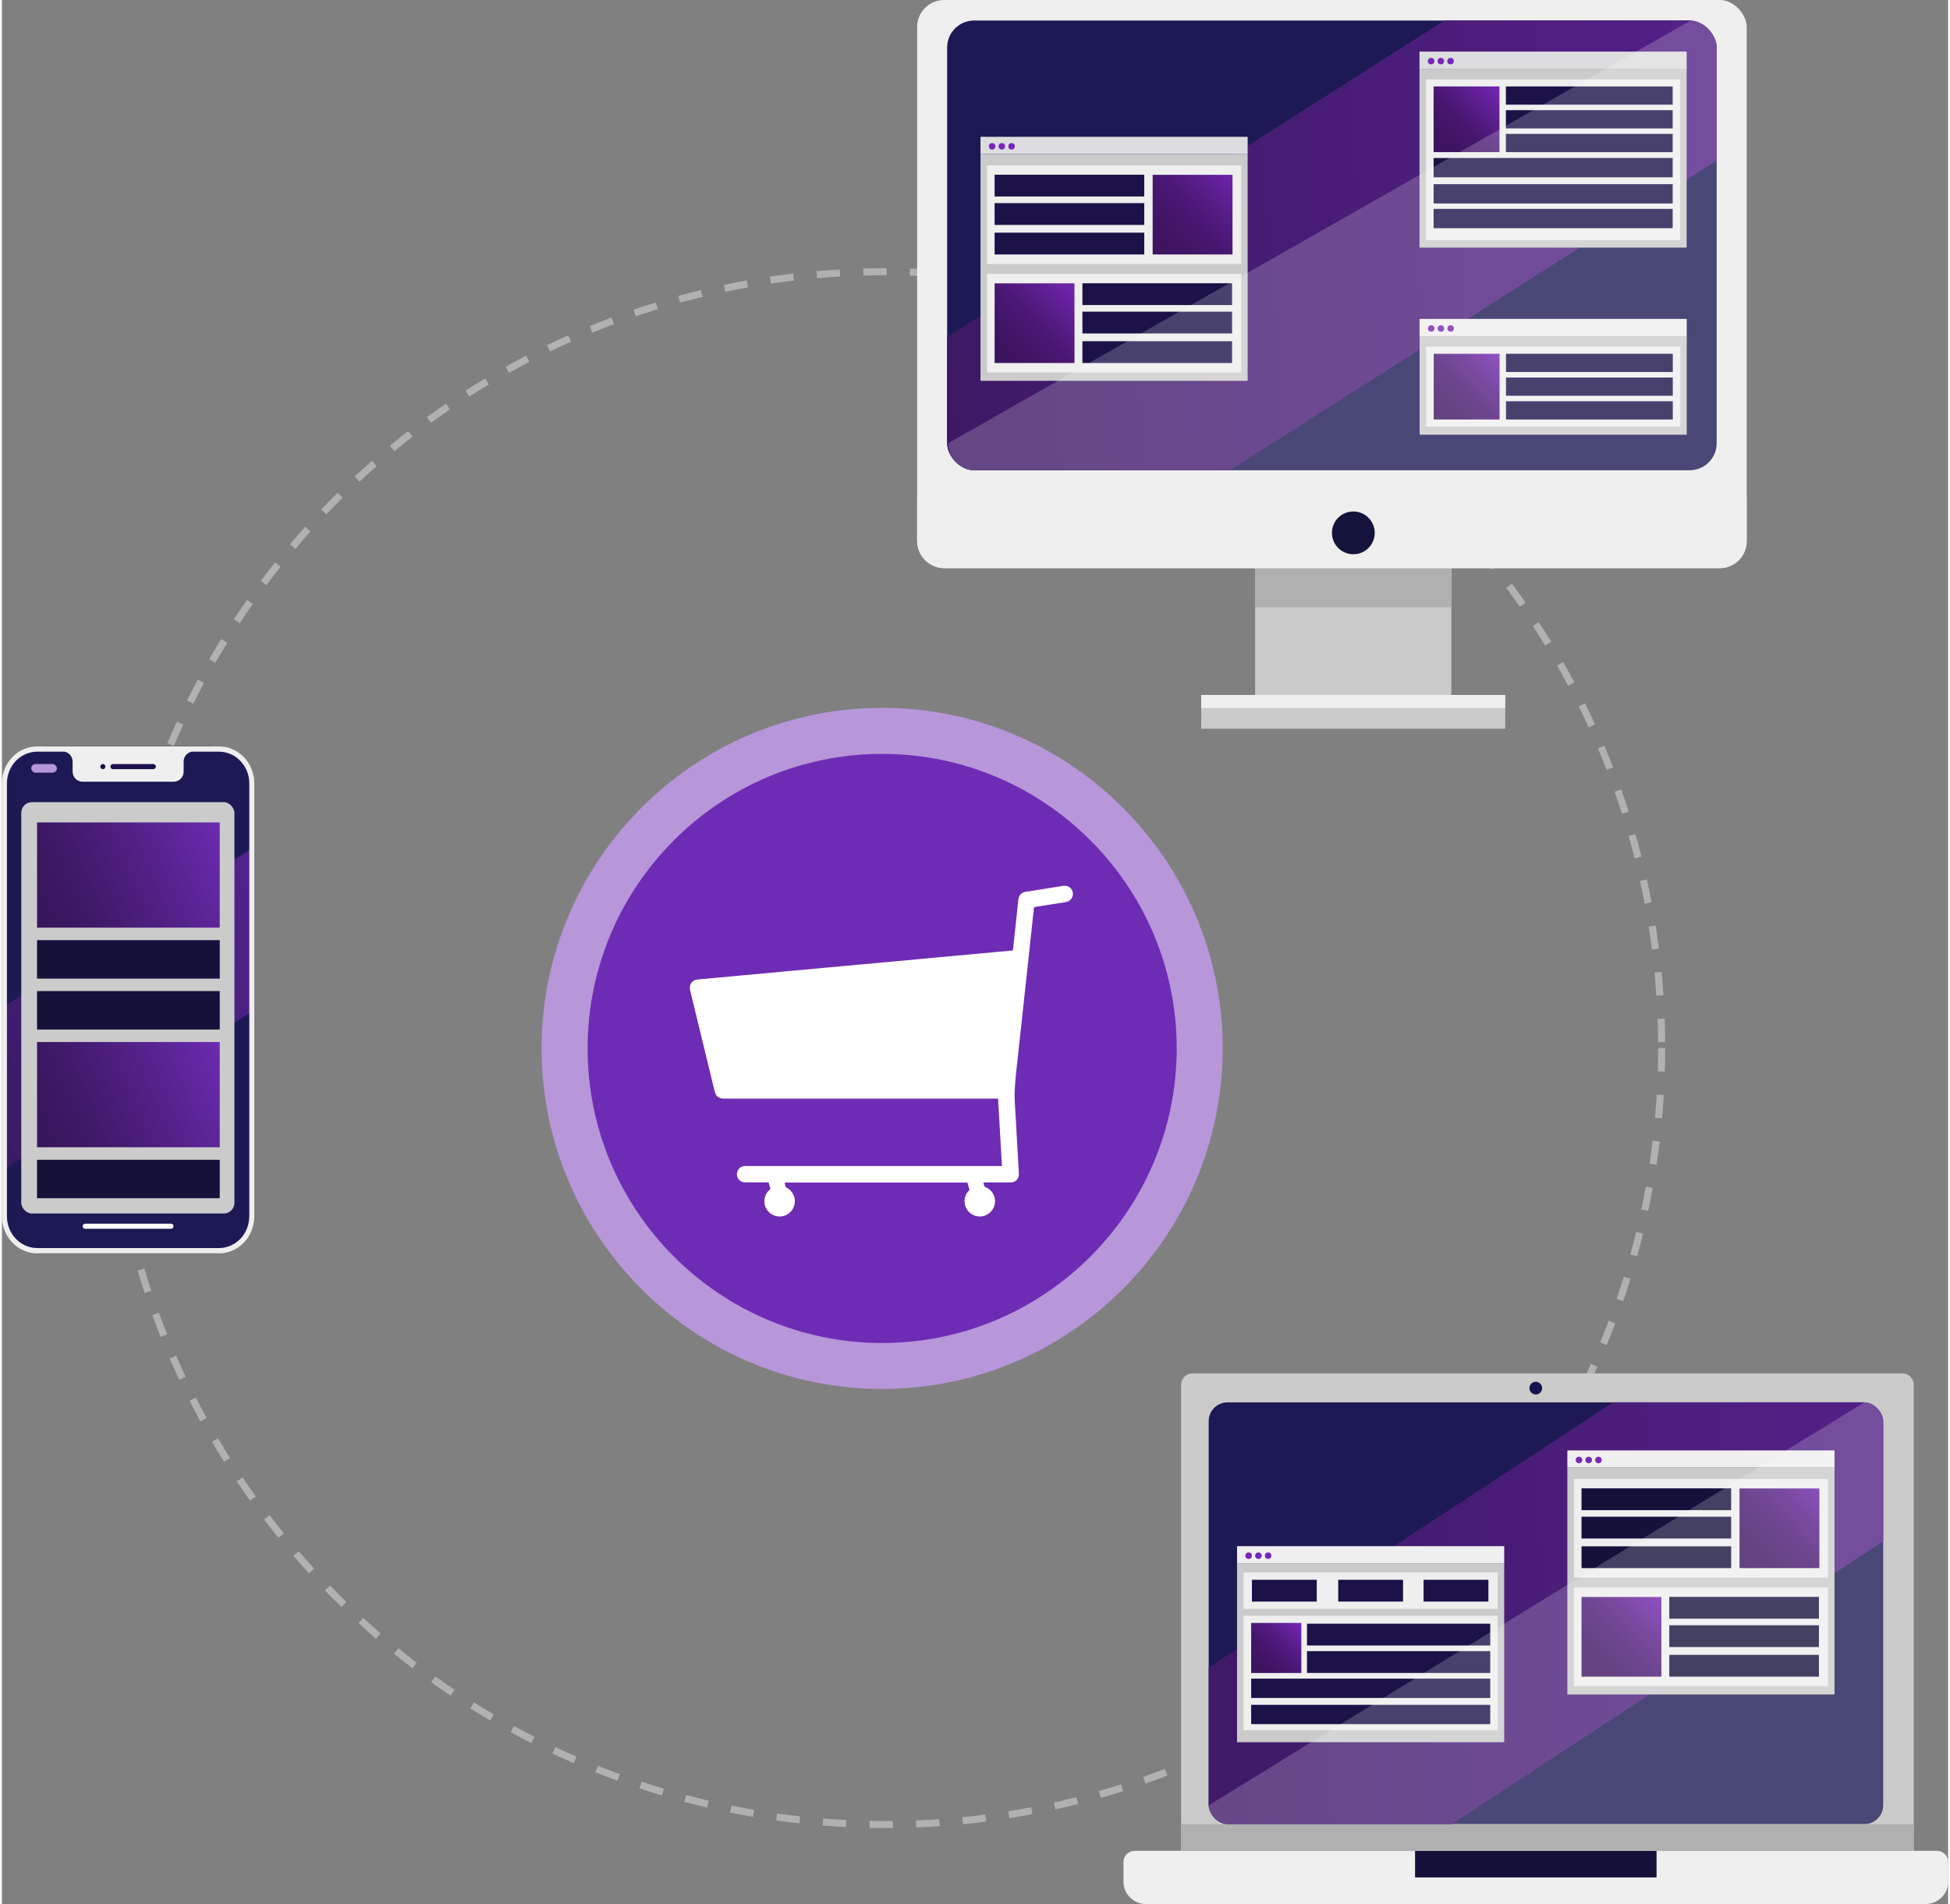 <?xml version="1.0" encoding="UTF-8"?>
<svg xmlns="http://www.w3.org/2000/svg" xmlns:xlink="http://www.w3.org/1999/xlink" viewBox="0 0 382.1 373.83" width="382" height="373">
  <rect x="0" y="0" width="382.1" height="373.83" fill="#808080" stroke="none"/>
  <defs>
    <style>
      .cls-1 {
        clip-path: url(#clippath);
      }

      .cls-2 {
        fill: none;
      }

      .cls-2, .cls-3, .cls-4, .cls-5, .cls-6, .cls-7, .cls-8, .cls-9, .cls-10, .cls-11, .cls-12, .cls-13, .cls-14, .cls-15, .cls-16, .cls-17, .cls-18, .cls-19, .cls-20, .cls-21, .cls-22, .cls-23, .cls-24, .cls-25, .cls-26, .cls-27, .cls-28, .cls-29, .cls-30, .cls-31, .cls-32, .cls-33, .cls-34 {
        stroke-width: 0px;
      }

      .cls-3 {
        opacity: .2;
      }

      .cls-3, .cls-8 {
        mix-blend-mode: overlay;
      }

      .cls-3, .cls-8, .cls-33 {
        fill: #fff;
      }

      .cls-4 {
        fill: url(#linear-gradient);
      }

      .cls-5 {
        fill: url(#linear-gradient-11);
      }

      .cls-6 {
        fill: url(#linear-gradient-12);
      }

      .cls-7 {
        fill: url(#linear-gradient-10);
      }

      .cls-35 {
        clip-path: url(#clippath-1);
      }

      .cls-36 {
        clip-path: url(#clippath-4);
      }

      .cls-37 {
        clip-path: url(#clippath-3);
      }

      .cls-38 {
        clip-path: url(#clippath-2);
      }

      .cls-39 {
        clip-path: url(#clippath-5);
      }

      .cls-8, .cls-9, .cls-10 {
        fill-rule: evenodd;
      }

      .cls-40 {
        opacity: .8;
      }

      .cls-9 {
        fill: #1d0f4f;
      }

      .cls-10, .cls-34 {
        fill: #efefef;
      }

      .cls-11 {
        fill: url(#linear-gradient-4);
      }

      .cls-12 {
        fill: url(#linear-gradient-2);
      }

      .cls-13 {
        fill: url(#linear-gradient-3);
      }

      .cls-14 {
        fill: url(#linear-gradient-8);
      }

      .cls-15 {
        fill: url(#linear-gradient-9);
      }

      .cls-16 {
        fill: url(#linear-gradient-7);
      }

      .cls-17 {
        fill: url(#linear-gradient-5);
      }

      .cls-18 {
        fill: url(#linear-gradient-6);
      }

      .cls-41 {
        isolation: isolate;
      }

      .cls-19 {
        fill: #7726b8;
      }

      .cls-20 {
        fill: #6e2cb5;
      }

      .cls-21 {
        fill: #1c1248;
      }

      .cls-22 {
        fill: #1c1954;
      }

      .cls-23 {
        fill: #161250;
      }

      .cls-24 {
        fill: #14133b;
      }

      .cls-25 {
        fill: #14113b;
      }

      .cls-26 {
        fill: #13113b;
      }

      .cls-27 {
        fill: #cbcbcb;
      }

      .cls-28 {
        fill: #dddddf;
      }

      .cls-29 {
        fill: #b0b0b0;
      }

      .cls-30 {
        fill: #b1b1b1;
      }

      .cls-31 {
        fill: #b796da;
      }

      .cls-32 {
        fill: #b695d9;
      }
    </style>
    <clipPath id="clippath">
      <rect class="cls-2" x="236.93" y="275.33" width="132.42" height="82.8" rx="3.7" ry="3.7"></rect>
    </clipPath>
    <clipPath id="clippath-1">
      <path class="cls-2" d="m177.9,382.22c.29,3.67,1.37,7.33,3.31,10.74,7.09,12.49,22.95,16.86,35.44,9.78l221.04-144.94c12.49-7.09,16.87-22.96,9.78-35.44-7.09-12.49-22.95-16.86-35.44-9.78l-221.04,144.94c-9.07,5.15-13.87,14.94-13.09,24.7Z"></path>
    </clipPath>
    <linearGradient id="linear-gradient" x1="-9962.57" y1="1643.04" x2="-9962.57" y2="1264.23" gradientTransform="translate(10322.35 1727.22) scale(1 -1)" gradientUnits="userSpaceOnUse">
      <stop offset="0" stop-color="#37165b"></stop>
      <stop offset=".52" stop-color="#522086"></stop>
      <stop offset="1" stop-color="#6e2cb2"></stop>
    </linearGradient>
    <linearGradient id="linear-gradient-2" x1="341.33" y1="307.29" x2="358.46" y2="291.1" gradientUnits="userSpaceOnUse">
      <stop offset="0" stop-color="#3c145f"></stop>
      <stop offset=".19" stop-color="#3f1463"></stop>
      <stop offset=".42" stop-color="#481771"></stop>
      <stop offset=".66" stop-color="#571c89"></stop>
      <stop offset=".9" stop-color="#6d23a9"></stop>
      <stop offset="1" stop-color="#7726b8"></stop>
    </linearGradient>
    <linearGradient id="linear-gradient-3" x1="310.74" y1="328.62" x2="326.13" y2="313.16" xlink:href="#linear-gradient-2"></linearGradient>
    <linearGradient id="linear-gradient-4" x1="245.62" y1="327.93" x2="255.21" y2="318.73" xlink:href="#linear-gradient-2"></linearGradient>
    <clipPath id="clippath-2">
      <rect class="cls-2" x="185.58" y="4.03" width="151.09" height="88.29" rx="5.3" ry="5.3"></rect>
    </clipPath>
    <clipPath id="clippath-3">
      <path class="cls-2" d="m140.63,110.74c.24,3.67,1.27,7.35,3.16,10.79,6.92,12.58,22.72,17.18,35.3,10.26L402.1-10.11c12.58-6.92,17.18-22.72,10.26-35.3-6.92-12.58-22.72-17.18-35.3-10.26L154.05,86.22c-9.14,5.03-14.07,14.75-13.42,24.52Z"></path>
    </clipPath>
    <linearGradient id="linear-gradient-5" x1="-9597.51" y1="1638.47" x2="-9597.51" y2="1259.66" gradientTransform="translate(9921.48 1453.66) scale(1 -1)" xlink:href="#linear-gradient"></linearGradient>
    <linearGradient id="linear-gradient-6" x1="226.11" y1="49.38" x2="243.23" y2="33.19" xlink:href="#linear-gradient-2"></linearGradient>
    <linearGradient id="linear-gradient-7" x1="195.52" y1="70.72" x2="210.91" y2="55.25" xlink:href="#linear-gradient-2"></linearGradient>
    <linearGradient id="linear-gradient-8" x1="281.55" y1="29.19" x2="294.14" y2="17.11" xlink:href="#linear-gradient-2"></linearGradient>
    <linearGradient id="linear-gradient-9" x1="281.57" y1="81.68" x2="294.16" y2="69.59" xlink:href="#linear-gradient-2"></linearGradient>
    <clipPath id="clippath-4">
      <rect class="cls-2" x=".36" y="146.54" width="48.55" height="99.52" rx="7.9" ry="7.9"></rect>
    </clipPath>
    <clipPath id="clippath-5">
      <path class="cls-2" d="m-36.65,229.48c.13,1.91.66,3.82,1.65,5.61,3.6,6.55,11.83,8.94,18.38,5.34l116.08-73.86c6.55-3.6,8.94-11.83,5.34-18.38-3.6-6.55-11.83-8.94-18.38-5.34L-29.66,216.72c-4.76,2.62-7.32,7.68-6.99,12.76Z"></path>
    </clipPath>
    <linearGradient id="linear-gradient-10" x1="-26.04" y1="227.58" x2="100.28" y2="148.85" gradientTransform="translate(237 127.59) rotate(93.79)" gradientUnits="userSpaceOnUse">
      <stop offset="0" stop-color="#37165b"></stop>
      <stop offset=".4" stop-color="#502084"></stop>
      <stop offset=".79" stop-color="#6528a7"></stop>
      <stop offset="1" stop-color="#6e2cb4"></stop>
    </linearGradient>
    <linearGradient id="linear-gradient-11" x1="6.89" y1="179.54" x2="44.65" y2="163.26" gradientUnits="userSpaceOnUse">
      <stop offset="0" stop-color="#37165b"></stop>
      <stop offset=".19" stop-color="#3d1865"></stop>
      <stop offset=".52" stop-color="#4e1f80"></stop>
      <stop offset=".94" stop-color="#692aad"></stop>
      <stop offset="1" stop-color="#6e2cb4"></stop>
    </linearGradient>
    <linearGradient id="linear-gradient-12" y1="222.66" y2="206.37" xlink:href="#linear-gradient-11"></linearGradient>
  </defs>
  <g class="cls-41">
    <g id="Layer_2" data-name="Layer 2">
      <g id="Layer_1-2" data-name="Layer 1">
        <g>
          <g>
            <circle class="cls-20" cx="172.82" cy="205.83" r="62.34"></circle>
            <path class="cls-31" d="m172.82,272.69c-36.86,0-66.86-29.99-66.86-66.86s29.99-66.86,66.86-66.86,66.86,29.99,66.86,66.86-29.99,66.86-66.86,66.86Zm0-124.68c-31.89,0-57.83,25.94-57.83,57.83s25.94,57.83,57.83,57.83,57.83-25.94,57.83-57.83-25.94-57.83-57.83-57.83Z"></path>
          </g>
          <path class="cls-30" d="m173.48,358.91c-1.05,0-2.1-.01-3.15-.03l.03-1.38c1.04.02,2.07.03,3.12.03h1.44s.01,1.38.01,1.38h-1.45Zm6.04-.12l-.05-1.38c1.52-.06,3.04-.14,4.55-.25l.09,1.38c-1.52.1-3.05.19-4.59.25Zm-13.79-.08c-1.53-.08-3.06-.18-4.59-.3l.11-1.38c1.51.12,3.03.22,4.55.29l-.07,1.38Zm22.96-.55l-.14-1.38c1.51-.15,3.02-.32,4.53-.52l.18,1.37c-1.52.2-3.04.37-4.57.52Zm-32.12-.18c-1.53-.17-3.05-.36-4.56-.57l.19-1.37c1.5.21,3.01.4,4.52.57l-.15,1.38Zm41.24-1l-.22-1.37c1.5-.24,3-.5,4.49-.79l.26,1.36c-1.5.29-3.01.55-4.53.79Zm-50.34-.28c-1.51-.26-3.02-.54-4.52-.84l.28-1.36c1.49.3,2.98.58,4.48.84l-.23,1.36Zm59.37-1.45l-.3-1.35c1.49-.33,2.96-.68,4.43-1.06l.34,1.34c-1.48.38-2.97.73-4.47,1.07Zm-68.39-.38c-1.5-.35-2.98-.72-4.46-1.11l.36-1.34c1.47.39,2.94.76,4.42,1.11l-.31,1.35Zm77.3-1.89l-.38-1.33c1.46-.42,2.92-.86,4.36-1.32l.42,1.32c-1.46.47-2.92.91-4.4,1.33Zm-86.18-.48c-1.47-.44-2.93-.9-4.39-1.38l.44-1.31c1.44.48,2.89.94,4.35,1.37l-.4,1.33Zm94.94-2.32l-.46-1.31c1.43-.51,2.86-1.03,4.27-1.58l.5,1.29c-1.43.55-2.86,1.09-4.31,1.6Zm-103.68-.58c-1.45-.53-2.88-1.08-4.31-1.65l.52-1.28c1.41.57,2.83,1.11,4.27,1.64l-.48,1.3Zm112.24-2.74l-.54-1.27c1.4-.59,2.78-1.2,4.16-1.83l.58,1.26c-1.39.64-2.79,1.25-4.2,1.85Zm-120.8-.69c-1.41-.62-2.81-1.25-4.2-1.91l.59-1.25c1.37.65,2.76,1.28,4.16,1.89l-.55,1.27Zm129.13-3.13l-.62-1.24c1.36-.67,2.71-1.37,4.04-2.08l.65,1.22c-1.35.72-2.71,1.42-4.08,2.1Zm-137.46-.81c-1.37-.7-2.73-1.42-4.07-2.16l.67-1.21c1.33.73,2.68,1.45,4.03,2.14l-.63,1.23Zm145.55-3.51l-.69-1.2c1.32-.76,2.62-1.53,3.91-2.32l.72,1.18c-1.3.8-2.62,1.58-3.95,2.34Zm-153.63-.92c-1.32-.78-2.63-1.58-3.93-2.4l.74-1.17c1.29.81,2.58,1.6,3.9,2.37l-.7,1.19Zm161.45-3.88l-.76-1.16c1.27-.83,2.53-1.68,3.77-2.55l.79,1.13c-1.25.88-2.52,1.74-3.8,2.58Zm-169.24-1.03c-1.27-.86-2.53-1.73-3.78-2.63l.81-1.12c1.24.89,2.48,1.75,3.75,2.6l-.77,1.15Zm176.76-4.23l-.83-1.11c1.22-.91,2.42-1.83,3.61-2.77l.86,1.08c-1.2.95-2.41,1.88-3.64,2.8Zm-184.24-1.13c-1.22-.93-2.42-1.88-3.61-2.85l.87-1.07c1.18.96,2.37,1.9,3.58,2.82l-.84,1.1Zm191.44-4.57l-.89-1.06c1.16-.98,2.31-1.97,3.44-2.99l.92,1.03c-1.14,1.02-2.3,2.02-3.47,3.01Zm-198.58-1.23c-1.16-1-2.31-2.02-3.44-3.06l.94-1.02c1.12,1.03,2.25,2.04,3.4,3.03l-.9,1.05Zm205.43-4.9l-.95-1c1.1-1.05,2.19-2.11,3.26-3.19l.98.97c-1.08,1.09-2.17,2.16-3.29,3.22Zm-212.21-1.32c-1.1-1.07-2.18-2.15-3.25-3.26l1-.96c1.06,1.09,2.13,2.17,3.22,3.23l-.96.99Zm218.68-5.21l-1.01-.95c1.04-1.11,2.06-2.24,3.06-3.38l1.04.91c-1.01,1.15-2.04,2.29-3.09,3.41Zm-225.07-1.4c-1.03-1.13-2.05-2.28-3.05-3.44l1.05-.9c.99,1.15,2,2.29,3.02,3.41l-1.02.93Zm231.15-5.5l-1.07-.88c.97-1.17,1.92-2.35,2.86-3.55l1.09.85c-.94,1.21-1.9,2.41-2.88,3.59Zm-237.14-1.47c-.96-1.19-1.91-2.39-2.83-3.61l1.1-.84c.92,1.21,1.85,2.4,2.81,3.58l-1.08.87Zm242.79-5.79l-1.12-.82c.9-1.22,1.78-2.46,2.64-3.72l1.14.78c-.87,1.26-1.76,2.52-2.66,3.75Zm-248.35-1.52c-.89-1.25-1.76-2.5-2.61-3.78l1.15-.77c.84,1.26,1.71,2.51,2.59,3.74l-1.13.8Zm253.56-6.06l-1.16-.75c.82-1.28,1.63-2.57,2.41-3.87l1.19.71c-.79,1.32-1.6,2.62-2.44,3.91Zm-258.67-1.57c-.81-1.3-1.61-2.6-2.38-3.93l1.19-.7c.77,1.31,1.55,2.61,2.36,3.89l-1.17.74Zm263.42-6.32l-1.21-.68c.75-1.33,1.47-2.66,2.18-4.01l1.23.64c-.71,1.36-1.44,2.71-2.19,4.05Zm-268.06-1.6c-.73-1.34-1.45-2.69-2.14-4.06l1.23-.63c.69,1.35,1.39,2.69,2.12,4.02l-1.21.66Zm272.32-6.57l-1.24-.6c.66-1.37,1.31-2.75,1.93-4.14l1.26.57c-.63,1.4-1.28,2.8-1.95,4.18Zm-276.47-1.61c-.65-1.38-1.28-2.77-1.89-4.18l1.27-.55c.6,1.39,1.23,2.77,1.87,4.14l-1.25.59Zm280.24-6.8l-1.28-.53c.58-1.41,1.14-2.82,1.68-4.25l1.29.49c-.54,1.44-1.11,2.87-1.69,4.29Zm-283.9-1.61c-.57-1.42-1.11-2.85-1.64-4.3l1.3-.47c.52,1.43,1.06,2.85,1.62,4.26l-1.29.51Zm287.15-7.02l-1.31-.45c.49-1.44.97-2.89,1.42-4.35l1.32.41c-.46,1.47-.93,2.93-1.43,4.39Zm-290.3-1.62c-.48-1.45-.94-2.92-1.38-4.39l1.33-.4c.43,1.46.89,2.91,1.36,4.35l-1.31.43Zm293.02-7.18l-1.33-.37c.4-1.46.79-2.93,1.15-4.41l1.34.33c-.36,1.49-.75,2.98-1.16,4.45Zm-295.64-1.63c-.39-1.48-.76-2.97-1.11-4.46l1.35-.31c.34,1.48.71,2.96,1.1,4.42l-1.34.35Zm297.82-7.3l-1.35-.29c.32-1.48.61-2.97.88-4.47l1.36.25c-.27,1.51-.57,3.02-.89,4.51Zm-299.9-1.66c-.3-1.5-.58-3.01-.84-4.52l1.36-.23c.26,1.5.53,2.99.83,4.48l-1.36.27Zm301.53-7.39l-1.37-.21c.22-1.5.43-3,.61-4.52l1.38.16c-.18,1.53-.39,3.05-.61,4.56Zm-303.07-1.67c-.21-1.51-.4-3.03-.56-4.56l1.38-.15c.16,1.51.35,3.02.56,4.52l-1.37.19Zm304.16-7.45l-1.38-.12c.14-1.51.25-3.02.34-4.54l1.38.08c-.09,1.53-.2,3.06-.34,4.59Zm-305.15-1.69c-.12-1.52-.22-3.05-.29-4.59l1.38-.07c.07,1.52.17,3.04.29,4.55l-1.38.11Zm305.7-7.49l-1.38-.04c.04-1.51.07-3.03.07-4.56h1.38c0,1.54-.02,3.07-.07,4.6Zm-306.14-1.69c-.02-.97-.03-1.93-.03-2.9,0-.56,0-1.13,0-1.69h1.38c0,.57,0,1.13,0,1.69,0,.96,0,1.92.03,2.88l-1.38.02Zm304.82-4.1c-.01-1.52-.05-3.04-.1-4.55l1.38-.05c.06,1.53.09,3.06.1,4.59h-1.38Zm-303.34-5.04l-1.38-.06c.06-1.54.15-3.07.25-4.59l1.38.1c-.11,1.51-.19,3.03-.25,4.55Zm303-4.06c-.1-1.52-.23-3.03-.37-4.54l1.38-.13c.15,1.52.27,3.05.38,4.58l-1.38.09Zm-302.36-5.03l-1.38-.14c.15-1.53.33-3.05.53-4.57l1.37.18c-.2,1.5-.37,3.01-.52,4.53Zm301.48-4.04c-.19-1.51-.41-3.01-.64-4.51l1.37-.22c.24,1.51.46,3.03.65,4.55l-1.37.17Zm-300.3-4.99l-1.37-.22c.24-1.52.51-3.03.8-4.53l1.36.26c-.29,1.49-.55,2.98-.79,4.49Zm298.87-4.01c-.28-1.5-.59-2.98-.91-4.46l1.35-.3c.33,1.49.64,2.99.92,4.5l-1.36.26Zm-297.15-4.94l-1.35-.3c.34-1.5.69-2.99,1.07-4.47l1.34.34c-.38,1.47-.73,2.95-1.06,4.43Zm295.19-3.96c-.37-1.48-.77-2.94-1.18-4.4l1.33-.38c.42,1.47.82,2.95,1.19,4.44l-1.34.34Zm-292.93-4.87l-1.33-.38c.43-1.48.87-2.94,1.34-4.4l1.32.42c-.46,1.44-.91,2.9-1.33,4.36Zm290.44-3.89c-.46-1.45-.94-2.89-1.45-4.32l1.31-.46c.51,1.44.99,2.9,1.46,4.36l-1.32.42Zm-287.64-4.8l-1.3-.46c.52-1.45,1.05-2.89,1.61-4.32l1.29.5c-.55,1.42-1.08,2.84-1.6,4.28Zm284.62-3.8c-.55-1.41-1.11-2.82-1.7-4.21l1.27-.54c.59,1.41,1.16,2.82,1.71,4.25l-1.29.5Zm-281.3-4.71l-1.27-.54c.6-1.42,1.22-2.82,1.87-4.21l1.26.58c-.64,1.38-1.26,2.77-1.85,4.17Zm277.78-3.66c-.63-1.38-1.28-2.75-1.95-4.1l1.24-.61c.68,1.37,1.33,2.75,1.97,4.14l-1.26.58Zm-273.95-4.64l-1.24-.62c.69-1.38,1.39-2.74,2.12-4.09l1.22.65c-.72,1.34-1.42,2.69-2.1,4.05Zm269.93-3.51c-.71-1.34-1.44-2.67-2.19-3.98l1.2-.69c.76,1.33,1.5,2.67,2.21,4.02l-1.22.65Zm-265.61-4.53l-1.2-.69c.77-1.33,1.55-2.65,2.36-3.95l1.18.73c-.8,1.29-1.58,2.6-2.34,3.92Zm261.1-3.37c-.79-1.29-1.6-2.58-2.43-3.85l1.16-.76c.84,1.28,1.65,2.57,2.45,3.88l-1.18.72Zm-256.31-4.39l-1.15-.76c.84-1.28,1.71-2.55,2.59-3.8l1.13.8c-.87,1.24-1.73,2.5-2.57,3.77Zm251.33-3.22c-.87-1.25-1.75-2.48-2.66-3.7l1.11-.83c.91,1.23,1.81,2.47,2.68,3.73l-1.14.79Zm-246.09-4.24l-1.11-.83c.92-1.23,1.86-2.44,2.81-3.64l1.08.86c-.95,1.19-1.88,2.39-2.79,3.61Zm240.66-3.07c-.94-1.19-1.9-2.37-2.87-3.53l1.06-.89c.98,1.17,1.95,2.36,2.9,3.56l-1.09.86Zm-234.98-4.06l-1.06-.89c.99-1.17,2-2.32,3.02-3.47l1.03.93c-1.02,1.13-2.02,2.27-3,3.43Zm229.12-2.92c-1.01-1.13-2.04-2.25-3.08-3.35l1.01-.95c1.05,1.11,2.09,2.24,3.11,3.38l-1.03.92Zm-223.03-3.86l-1-.96c1.06-1.11,2.13-2.2,3.23-3.28l.97.98c-1.08,1.07-2.15,2.15-3.2,3.25Zm216.77-2.76c-1.08-1.07-2.17-2.13-3.28-3.17l.95-1.01c1.12,1.05,2.22,2.11,3.31,3.19l-.98.98Zm-210.28-3.64l-.94-1.02c1.12-1.04,2.26-2.07,3.41-3.08l.91,1.04c-1.14,1-2.27,2.02-3.38,3.05Zm203.63-2.59c-1.14-1.01-2.29-1.99-3.46-2.97l.88-1.07c1.18.98,2.34,1.98,3.49,2.99l-.92,1.04Zm-196.78-3.41l-.88-1.07c1.18-.97,2.38-1.93,3.59-2.87l.85,1.1c-1.2.93-2.39,1.88-3.56,2.84Zm189.77-2.42c-1.2-.94-2.41-1.85-3.63-2.75l.82-1.12c1.24.91,2.46,1.84,3.67,2.78l-.85,1.09Zm-182.57-3.15l-.81-1.12c1.24-.9,2.49-1.78,3.75-2.65l.78,1.14c-1.25.86-2.49,1.73-3.72,2.62Zm175.22-2.25c-1.25-.86-2.52-1.71-3.79-2.53l.75-1.16c1.29.83,2.57,1.69,3.83,2.56l-.79,1.14Zm-167.71-2.89l-.75-1.17c1.29-.82,2.59-1.63,3.9-2.42l.71,1.19c-1.3.78-2.59,1.58-3.87,2.39Zm160.05-2.06c-1.3-.79-2.62-1.55-3.94-2.3l.68-1.2c1.34.75,2.66,1.53,3.98,2.32l-.72,1.19Zm-152.24-2.61l-.67-1.21c1.33-.74,2.68-1.47,4.04-2.18l.64,1.23c-1.35.7-2.68,1.42-4,2.16Zm144.29-1.88c-1.35-.71-2.7-1.39-4.07-2.06l.61-1.24c1.38.67,2.75,1.37,4.11,2.08l-.64,1.22Zm-136.23-2.31l-.6-1.25c1.37-.66,2.76-1.31,4.16-1.93l.56,1.26c-1.39.62-2.76,1.25-4.12,1.91Zm128.02-1.68c-1.39-.62-2.79-1.23-4.19-1.81l.53-1.28c1.42.59,2.83,1.2,4.23,1.83l-.57,1.26Zm-119.72-2.02l-.53-1.28c1.42-.58,2.84-1.14,4.28-1.68l.49,1.3c-1.42.53-2.84,1.09-4.24,1.67Zm111.28-1.48c-1.42-.54-2.86-1.06-4.3-1.56l.45-1.31c1.46.5,2.9,1.02,4.34,1.57l-.49,1.29Zm-102.75-1.72l-.45-1.31c1.45-.49,2.91-.97,4.37-1.42l.41,1.32c-1.45.45-2.9.92-4.34,1.4Zm94.11-1.26c-1.45-.45-2.91-.88-4.37-1.29l.37-1.33c1.48.41,2.95.84,4.41,1.3l-.41,1.32Zm-85.4-1.42l-.37-1.33c1.47-.4,2.96-.79,4.45-1.15l.33,1.34c-1.48.36-2.95.74-4.41,1.14Zm76.62-1.02c-1.47-.36-2.95-.7-4.44-1.02l.29-1.35c1.5.32,2.99.66,4.48,1.03l-.33,1.34Zm-67.77-1.12l-.28-1.35c1.5-.32,3-.61,4.51-.88l.24,1.36c-1.5.27-2.99.56-4.47.87Zm58.86-.78c-1.49-.27-2.99-.52-4.49-.75l.21-1.37c1.52.23,3.03.48,4.53.76l-.25,1.36Zm-49.89-.83l-.2-1.37c1.51-.22,3.03-.43,4.56-.61l.16,1.38c-1.51.18-3.02.38-4.52.6Zm40.88-.54c-1.5-.18-3.01-.34-4.53-.48l.12-1.38c1.53.14,3.05.3,4.57.48l-.17,1.37Zm-31.83-.52l-.12-1.38c1.52-.13,3.05-.24,4.59-.33l.08,1.38c-1.52.09-3.04.2-4.54.33Zm22.76-.3c-1.51-.09-3.03-.16-4.55-.21l.04-1.38c1.54.05,3.07.12,4.59.21l-.09,1.38Zm-13.66-.22l-.04-1.38c1.44-.04,2.89-.06,4.35-.06h.25v1.38h-.25c-1.44,0-2.88.02-4.31.06Z"></path>
          <g>
            <circle class="cls-33" cx="152.69" cy="235.84" r="2.99"></circle>
            <circle class="cls-33" cx="191.99" cy="235.84" r="2.99"></circle>
            <path class="cls-33" d="m198.49,186.58c.04-.3.08-.61.11-.91.17-1.62.35-3.23.52-4.85.15-1.41.3-2.82.45-4.24.09-.81.61-1.36,1.42-1.49,2.26-.36,4.51-.71,6.77-1.07.2-.03.41-.07.61-.1.86-.13,1.65.37,1.85,1.17.21.82-.24,1.67-1.03,1.93-.19.06-.4.09-.6.13-1.87.3-3.74.59-5.61.89-.11.02-.22.04-.34.07-.07.61-.13,1.2-.2,1.79-.14,1.27-.28,2.54-.41,3.81-.11,1.04-.22,2.09-.33,3.13-.13,1.23-.27,2.46-.4,3.68-.11,1.04-.23,2.09-.34,3.13-.13,1.23-.26,2.46-.4,3.68-.11,1.05-.23,2.11-.34,3.16-.14,1.25-.27,2.5-.41,3.74-.11,1.03-.22,2.07-.33,3.1-.14,1.26-.28,2.52-.41,3.77-.09.91-.15,1.83-.21,2.74-.12,1.74.07,3.48.16,5.21.04.82.09,1.64.14,2.47.1,1.7.2,3.39.29,5.09.07,1.25.14,2.51.21,3.76,0,.19,0,.4-.04.58-.17.7-.77,1.18-1.5,1.2-.1,0-.21,0-.31,0-1.57,0-3.13,0-4.7,0h-.41c.03.13.04.23.07.33.18.68.37,1.35.55,2.03.22.86-.23,1.69-1.06,1.91-.57.15-1.06,0-1.45-.44-.21-.24-.34-.54-.43-.85-.24-.88-.48-1.77-.73-2.65-.03-.1-.06-.2-.09-.31h-35.89c.03.14.06.27.09.4.17.64.34,1.27.52,1.9.14.49.07.94-.22,1.35-.61.88-1.87.86-2.43-.05-.13-.21-.22-.44-.29-.68-.25-.88-.49-1.76-.73-2.65-.03-.1-.06-.19-.09-.3-.13,0-.24,0-.36,0-1.37,0-2.74,0-4.11,0-.19,0-.39-.01-.58-.06-.8-.22-1.23-.98-1.15-1.69.09-.83.73-1.43,1.54-1.46.14,0,.29,0,.43,0,16.54,0,33.07,0,49.61,0,.13,0,.26,0,.44,0-.24-4.42-.5-8.81-.76-13.22-.11,0-.2-.02-.29-.02-.43,0-.86,0-1.3,0-10.05,0-20.1,0-30.15,0-7.3,0-14.6,0-21.9,0-.12,0-.25,0-.37,0-.83-.05-1.41-.52-1.61-1.33-.34-1.36-.66-2.72-.99-4.08-1.27-5.22-2.53-10.43-3.8-15.65-.06-.25-.12-.51-.11-.76.03-.85.65-1.48,1.5-1.56,1.42-.13,2.85-.26,4.27-.39,1.44-.13,2.89-.27,4.33-.41,1.44-.13,2.89-.26,4.34-.39,1.44-.13,2.89-.27,4.33-.41,1.22-.11,2.44-.22,3.66-.33,1.22-.11,2.44-.23,3.66-.34,1.22-.11,2.44-.22,3.66-.33,1.22-.11,2.44-.23,3.66-.34.99-.09,1.99-.18,2.98-.27,1-.09,2.01-.19,3.01-.28.99-.09,1.99-.18,2.98-.27,1-.09,2.01-.19,3.01-.28.97-.09,1.95-.18,2.92-.27,1.03-.1,2.07-.19,3.1-.29.98-.09,1.97-.18,2.95-.27,1.01-.09,2.03-.19,3.04-.28.98-.09,1.97-.18,2.95-.27.95-.09,1.91-.17,2.86-.26.05,0,.1-.02.17-.04Z"></path>
          </g>
          <g>
            <path class="cls-34" d="m222.4,363.37h157.51c1.21,0,2.2.99,2.2,2.2v3.85c0,2.43-1.97,4.4-4.4,4.4h-153.11c-2.43,0-4.4-1.97-4.4-4.4v-3.85c0-1.21.99-2.2,2.2-2.2Z"></path>
            <rect class="cls-25" x="277.45" y="363.37" width="47.41" height="5.23"></rect>
            <path class="cls-27" d="m233.72,269.64h139.43c1.21,0,2.2.99,2.2,2.2v91.53h-143.83v-91.53c0-1.21.99-2.2,2.2-2.2Z"></path>
            <rect class="cls-22" x="236.93" y="275.33" width="132.42" height="82.8" rx="3.7" ry="3.7"></rect>
            <rect class="cls-29" x="231.52" y="358.14" width="143.83" height="5.24"></rect>
            <circle class="cls-23" cx="301.15" cy="272.53" r="1.25"></circle>
            <g class="cls-1">
              <g class="cls-35">
                <rect class="cls-4" x="191.52" y="73.15" width="336.53" height="402.71" transform="translate(114.83 655.02) rotate(-94.57)"></rect>
              </g>
            </g>
            <rect class="cls-34" x="307.35" y="284.76" width="52.45" height="3.4"></rect>
            <circle class="cls-19" cx="309.63" cy="286.64" r=".64"></circle>
            <circle class="cls-19" cx="311.54" cy="286.64" r=".64"></circle>
            <circle class="cls-19" cx="313.45" cy="286.64" r=".64"></circle>
            <rect class="cls-27" x="307.35" y="288.17" width="52.45" height="44.51"></rect>
            <rect class="cls-34" x="308.63" y="290.37" width="49.9" height="19.36"></rect>
            <rect class="cls-25" x="310.13" y="292.21" width="29.38" height="4.28"></rect>
            <rect class="cls-25" x="310.13" y="297.78" width="29.38" height="4.28"></rect>
            <rect class="cls-25" x="310.13" y="303.59" width="29.38" height="4.28"></rect>
            <rect class="cls-12" x="341.15" y="292.23" width="15.68" height="15.64"></rect>
            <rect class="cls-34" x="308.63" y="311.68" width="49.9" height="19.36"></rect>
            <rect class="cls-25" x="327.36" y="313.52" width="29.38" height="4.28"></rect>
            <rect class="cls-25" x="327.36" y="319.09" width="29.38" height="4.28"></rect>
            <rect class="cls-25" x="327.36" y="324.9" width="29.38" height="4.28"></rect>
            <rect class="cls-13" x="310.13" y="313.54" width="15.68" height="15.64"></rect>
            <rect class="cls-34" x="242.5" y="303.56" width="52.45" height="3.4"></rect>
            <circle class="cls-19" cx="244.78" cy="305.43" r=".64"></circle>
            <circle class="cls-19" cx="246.69" cy="305.43" r=".64"></circle>
            <circle class="cls-19" cx="248.6" cy="305.43" r=".64"></circle>
            <rect class="cls-27" x="242.5" y="306.93" width="52.45" height="35.12"></rect>
            <rect class="cls-34" x="243.77" y="317.23" width="49.9" height="22.46"></rect>
            <rect class="cls-34" x="243.77" y="308.72" width="49.9" height="7.16"></rect>
            <rect class="cls-21" x="256.23" y="324.17" width="35.98" height="4.28"></rect>
            <rect class="cls-21" x="256.23" y="318.78" width="35.98" height="4.28"></rect>
            <rect class="cls-21" x="245.42" y="310.16" width="12.73" height="4.28"></rect>
            <rect class="cls-21" x="279.12" y="310.16" width="12.73" height="4.28"></rect>
            <rect class="cls-21" x="262.36" y="310.16" width="12.73" height="4.28"></rect>
            <rect class="cls-21" x="245.27" y="329.57" width="46.94" height="3.79"></rect>
            <rect class="cls-21" x="245.27" y="334.71" width="46.94" height="3.79"></rect>
            <rect class="cls-11" x="245.27" y="318.63" width="9.85" height="9.83"></rect>
            <path class="cls-3" d="m365.65,275.33c2.04,0,3.7,1.65,3.7,3.7v75.41c0,2.04-1.65,3.7-3.7,3.7h-125.03c-2.04,0-3.7-1.65-3.7-3.7"></path>
          </g>
          <g>
            <rect class="cls-27" x="246.05" y="104.62" width="38.52" height="35.14"></rect>
            <rect class="cls-27" x="235.46" y="136.44" width="59.69" height="6.63"></rect>
            <rect class="cls-34" x="235.46" y="136.44" width="59.69" height="2.58"></rect>
            <rect class="cls-29" x="246.05" y="104.62" width="38.52" height="14.61"></rect>
            <rect class="cls-34" x="179.69" width="162.87" height="111.55" rx="5.3" ry="5.3"></rect>
            <path class="cls-34" d="m179.69,97.68v8.56c0,2.93,2.37,5.3,5.3,5.3h152.26c2.93,0,5.3-2.37,5.3-5.3v-8.56h-162.87Z"></path>
            <circle class="cls-24" cx="265.33" cy="104.62" r="4.2"></circle>
            <rect class="cls-22" x="185.58" y="4.03" width="151.09" height="88.29" rx="5.3" ry="5.3"></rect>
            <g class="cls-38">
              <g class="cls-37">
                <rect class="cls-17" x="155.71" y="-195.84" width="336.53" height="402.71" transform="translate(339.85 329.15) rotate(-93.79)"></rect>
              </g>
            </g>
            <rect class="cls-28" x="192.13" y="26.86" width="52.45" height="3.4"></rect>
            <circle class="cls-19" cx="194.41" cy="28.73" r=".64"></circle>
            <circle class="cls-19" cx="196.32" cy="28.73" r=".64"></circle>
            <circle class="cls-19" cx="198.23" cy="28.73" r=".64"></circle>
            <rect class="cls-27" x="192.13" y="30.26" width="52.45" height="44.51"></rect>
            <rect class="cls-34" x="193.41" y="32.46" width="49.9" height="19.36"></rect>
            <rect class="cls-21" x="194.9" y="34.3" width="29.38" height="4.28"></rect>
            <rect class="cls-21" x="194.9" y="39.88" width="29.38" height="4.28"></rect>
            <rect class="cls-21" x="194.9" y="45.68" width="29.38" height="4.28"></rect>
            <rect class="cls-18" x="225.93" y="34.32" width="15.68" height="15.64"></rect>
            <rect class="cls-34" x="193.41" y="53.78" width="49.9" height="19.36"></rect>
            <rect class="cls-21" x="212.14" y="55.61" width="29.38" height="4.28"></rect>
            <rect class="cls-21" x="212.14" y="61.19" width="29.38" height="4.28"></rect>
            <rect class="cls-21" x="212.14" y="66.99" width="29.38" height="4.28"></rect>
            <rect class="cls-16" x="194.9" y="55.63" width="15.68" height="15.64"></rect>
            <rect class="cls-28" x="278.32" y="10.13" width="52.45" height="3.4"></rect>
            <circle class="cls-19" cx="280.6" cy="12" r=".64"></circle>
            <circle class="cls-19" cx="282.51" cy="12" r=".64"></circle>
            <circle class="cls-19" cx="284.42" cy="12" r=".64"></circle>
            <rect class="cls-27" x="278.32" y="13.49" width="52.45" height="35.12"></rect>
            <rect class="cls-34" x="279.6" y="15.58" width="49.9" height="31.54"></rect>
            <rect class="cls-21" x="281.09" y="31.02" width="46.94" height="3.79"></rect>
            <rect class="cls-21" x="295.28" y="26.29" width="32.75" height="3.58"></rect>
            <rect class="cls-21" x="295.28" y="21.63" width="32.75" height="3.58"></rect>
            <rect class="cls-21" x="295.28" y="16.97" width="32.75" height="3.58"></rect>
            <rect class="cls-21" x="281.09" y="36.16" width="46.94" height="3.79"></rect>
            <rect class="cls-21" x="281.09" y="41.01" width="46.94" height="3.79"></rect>
            <rect class="cls-14" x="281.09" y="16.97" width="12.93" height="12.9"></rect>
            <rect class="cls-34" x="278.34" y="62.61" width="52.45" height="3.4"></rect>
            <circle class="cls-19" cx="280.62" cy="64.49" r=".64"></circle>
            <circle class="cls-19" cx="282.53" cy="64.49" r=".64"></circle>
            <circle class="cls-19" cx="284.44" cy="64.49" r=".64"></circle>
            <rect class="cls-27" x="278.34" y="65.98" width="52.45" height="19.37"></rect>
            <rect class="cls-34" x="279.62" y="68.06" width="49.9" height="15.69"></rect>
            <rect class="cls-21" x="295.3" y="78.78" width="32.75" height="3.58"></rect>
            <rect class="cls-21" x="295.3" y="74.12" width="32.75" height="3.58"></rect>
            <rect class="cls-21" x="295.3" y="69.46" width="32.75" height="3.58"></rect>
            <rect class="cls-15" x="281.11" y="69.46" width="12.93" height="12.9"></rect>
            <path class="cls-3" d="m331.58,4.03c2.93,0,5.3,2.37,5.3,5.3v77.68c0,2.93-2.37,5.3-5.3,5.3h-140.48c-2.93,0-5.3-2.37-5.3-5.3"></path>
          </g>
        </g>
        <g>
          <g>
            <g>
              <rect class="cls-26" x=".36" y="146.54" width="48.55" height="99.52" rx="7.9" ry="7.9"></rect>
              <rect class="cls-22" x=".36" y="146.54" width="48.55" height="99.52" rx="7.9" ry="7.9"></rect>
              <g class="cls-36">
                <g class="cls-40">
                  <g class="cls-39">
                    <rect class="cls-7" x="-28.8" y="69.9" width="175.17" height="209.62" transform="translate(-111.67 244.91) rotate(-93.79)"></rect>
                  </g>
                </g>
              </g>
              <path class="cls-10" d="m42.61,146.54H6.94c-3.83,0-6.94,3.25-6.94,7.26v85.01c0,4.01,3.11,7.26,6.94,7.26h35.67c3.83,0,6.94-3.25,6.94-7.26v-85.01c0-4.01-3.11-7.26-6.94-7.26Zm5.95,92.27c0,3.44-2.66,6.22-5.95,6.22H6.94c-3.28,0-5.95-2.78-5.95-6.22v-85.01c0-3.44,2.66-6.22,5.95-6.22h5.38c.89.19,1.56.99,1.56,1.94v1.98c0,1.09.89,1.98,1.98,1.98h17.84c1.09,0,1.98-.89,1.98-1.98v-1.98c0-.95.67-1.74,1.56-1.94h5.38c3.28,0,5.95,2.78,5.95,6.22v85.01Z"></path>
              <path class="cls-9" d="m19.82,150.01c-.27,0-.5.22-.5.5s.22.5.5.5.5-.22.5-.5-.22-.5-.5-.5Zm9.91,0h-7.93c-.27,0-.5.22-.5.5s.22.5.5.5h7.93c.27,0,.5-.22.5-.5s-.22-.5-.5-.5Z"></path>
              <rect class="cls-32" x="5.75" y="150.01" width="5.05" height="1.69" rx=".85" ry=".85"></rect>
            </g>
            <path class="cls-8" d="m33.19,240.25h-16.84c-.27,0-.5.22-.5.5s.22.5.5.5h16.84c.27,0,.5-.22.5-.5s-.22-.5-.5-.5Z"></path>
          </g>
          <rect class="cls-27" x="3.8" y="157.49" width="41.85" height="80.76" rx="2.08" ry="2.08"></rect>
          <rect class="cls-25" x="6.9" y="184.58" width="35.87" height="7.55"></rect>
          <rect class="cls-25" x="6.9" y="194.58" width="35.87" height="7.55"></rect>
          <rect class="cls-5" x="6.9" y="161.47" width="35.87" height="20.66"></rect>
          <rect class="cls-25" x="6.9" y="227.7" width="35.87" height="7.55"></rect>
          <rect class="cls-6" x="6.9" y="204.58" width="35.87" height="20.66"></rect>
        </g>
      </g>
    </g>
  </g>
</svg>
